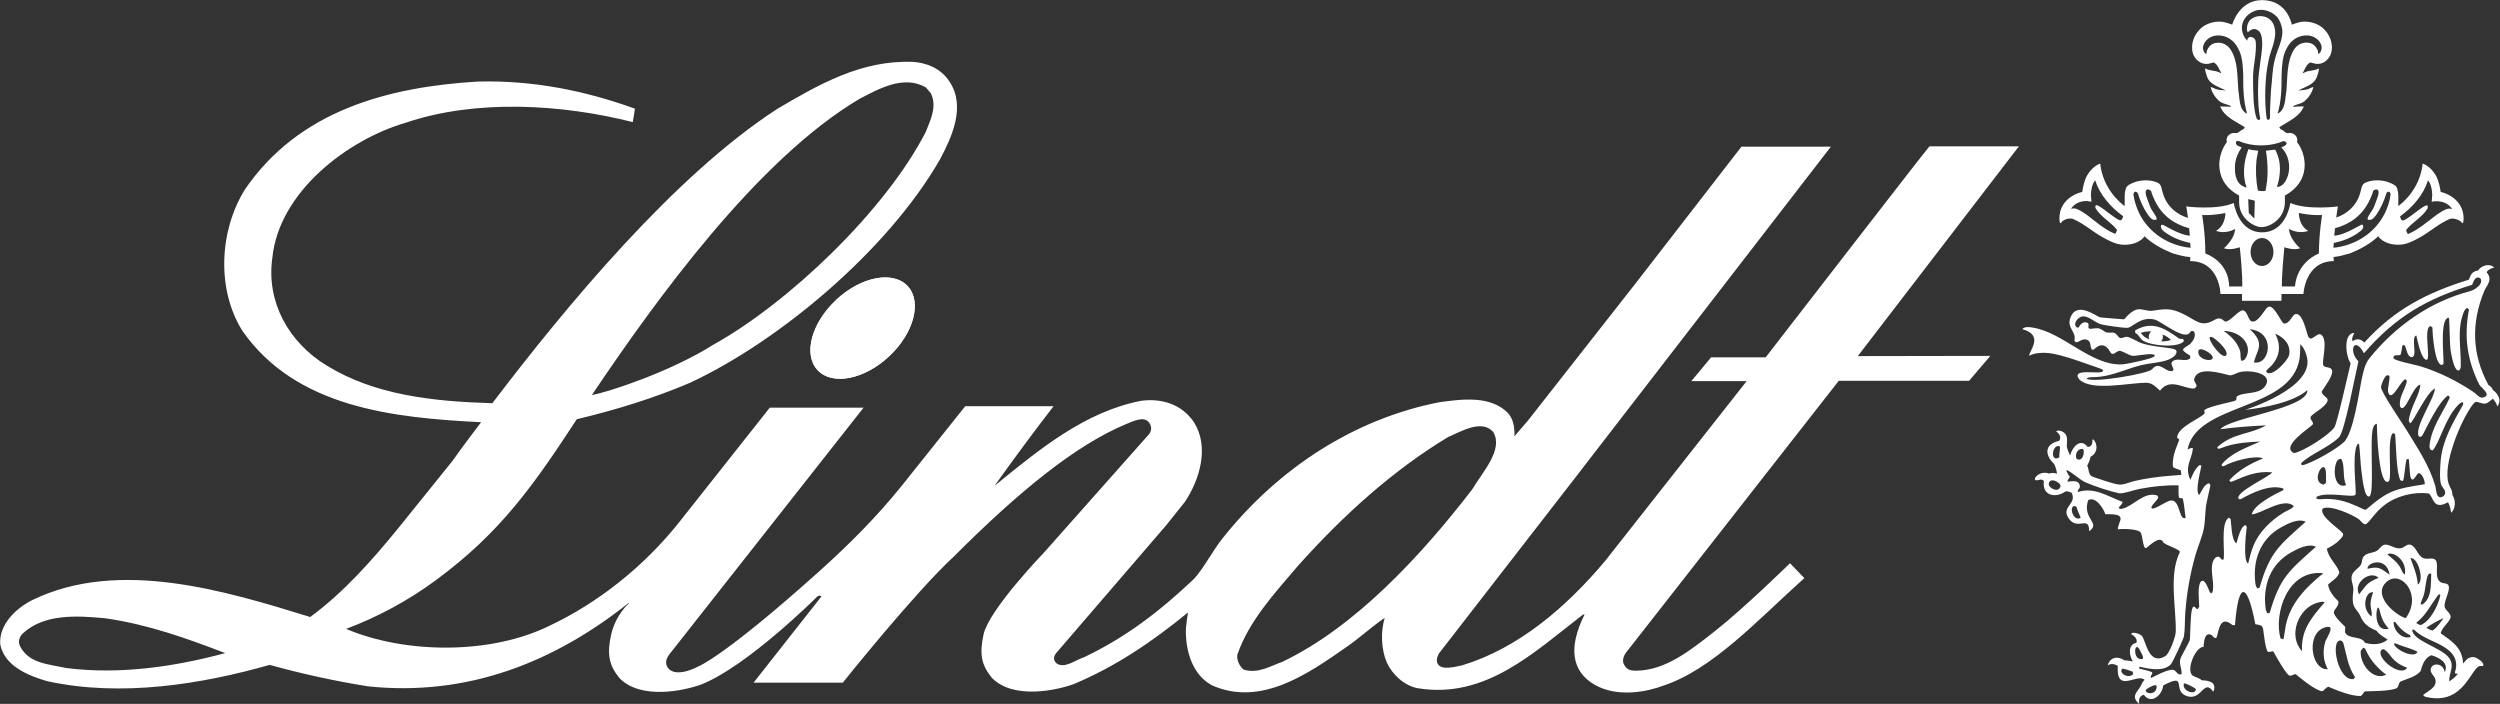 <?xml version="1.0" encoding="UTF-8"?> <svg xmlns="http://www.w3.org/2000/svg" id="Layer_2" viewBox="0 0 225 63.35"><rect x="0" y="0" width="225" height="63.35" fill="#333333" stroke="none"/><g id="Layer_1-2"><g><path d="M75.26,26.98c2.24-2.09,5.12-2.64,6.43-1.23,1.31,1.41,.56,4.24-1.68,6.33-2.24,2.09-5.12,2.64-6.43,1.23-1.31-1.41-.56-4.24,1.68-6.32" fill="#fff"></path><path d="M75.26,26.98c2.24-2.09,5.12-2.64,6.43-1.23,1.31,1.41,.56,4.24-1.68,6.33-2.24,2.09-5.12,2.64-6.43,1.23-1.31-1.41-.56-4.24,1.68-6.32" fill="#fff"></path><path d="M134.42,38.91c-1.04-1.23-2.9-.08-4.1,.43-4.94,2.98-9.42,7.02-13.5,11.58-2.15,2.52-4.41,4.97-5.46,8-.08,.48,.23,1.11,.58,1.35,1.29,.38,2.36-.31,3.48-.71,6.55-3.13,12.5-9.57,17.06-15.49,.94-1.58,2.83-3.59,1.93-5.15M20.27,58.78c-3.49-1.34-7-2.6-10.84-3.14-2.55-.24-5.47-.4-7.38,1.37-.39,.42-.41,.78-.24,1.16,.81,1.58,2.62,1.6,4.13,1.95,4.88,.62,9.82-.13,14.33-1.34ZM83.79,8.41l-.46-.54c-1.99-1.15-4.21,.11-5.96,1.02-9.2,5.44-18.33,18.08-24.1,26.66,1.45-.24,7.08-2.1,10.92-4.52,6.79-3.78,15.49-12.06,19.13-19.16,.4-1.04,1.05-2.28,.46-3.46Zm-27.18,45.83c-6.73,5.36-14.53,8.47-23.49,7.53-3.01-.48-5.96-1.13-8.85-1.93-6.14,1.74-13.33,2.92-20.01,1.47-1.66-.48-3.86-1.34-4.24-3.32-.13-1.8,1.45-3.27,2.9-3.99,7.78-3.78,17.44-.8,25,1.53,3-2.2,5.61-5.15,7.92-7.99l4.9-6.08c.78-1.13,2.56-3.46,2.56-3.46-7.97-.4-16.66-1.32-21.49-8.23-2.34-3.75-2.07-9.03,.24-12.73,4.86-7.1,12.88-9.22,20.98-9.7,5.04-.13,9.74,.86,14.11,2.44,0,0-.11,.8-.19,1.21-6.36-1.61-14.08-2.09-20.42,.05-5.26,1.53-11.43,6.24-12.02,12.17-.56,3.94,1.45,7.61,4.91,9.7,4.32,2.65,9.52,3.22,14.89,3.38,6.71-8.82,16.4-20.5,25.63-26.48,3.73-2.2,7.57-4.42,12.21-4.24,1.13,.06,2.52,.54,3.3,1.77,1.5,2.23,.21,5.01-.86,7.02-4.75,8.25-14.55,16.4-22.51,20.1-3.27,1.39-6.68,2.44-10.17,3.27-3.94,6.03-6.9,10.22-12.66,14.47-2.5,1.85-5.23,3.32-8.1,4.4,5.37,2.28,13.07,2.31,18.32-.29,4.32-2.04,8.45-5.28,11.67-9.33l8.14-10.29h8.44s-17.47,22.19-17.47,22.19c-.3,.4-.38,.76-.22,1.09,.64,1.22,2.84,0,2.84,0,0,0,2.34-.9,10.87-8.56,2.71-2.44,5.12-4.85,7.4-7.67l5.73-7.18h7.95c-1.91,2.47-3.62,4.8-5.31,7.16,4.08-3.32,8.13-6.65,13.15-7.64,1.9-.27,3.73,.32,4.8,1.93,1.4,2.22,.51,5.15-.8,7.13l-1.69,2.12-9.9,11.5c-.3,.36-.26,.7,.03,.95,.72,.5,1.74-.34,2.49-.57,3.7-1.77,6.73-4.06,9.89-7.06,.89-.99,1.72-2.61,2.55-3.63,5.07-6.38,11.94-10.77,19.51-12.25,2.09-.29,4.67-.62,6.22,1.02,.46,.56,.56,1.29,.54,2.04l1.2-1.39,9.8-12.49,9.43-12.18h8.05l-23.38,30.27-11.91,15.36c-.13,.27-.25,.6-.12,.87,.32,.68,1.59,.31,2.26,.17,4.99-1.53,9.28-5.15,12.85-9.41l12.72-16.16h-4.98s1.78-2.14,1.78-2.14h4.91s14.47-18.72,14.74-18.99h8.05l-14.5,18.88,11.93-.02-1.91,2.24h-11.73s-19.16,24.48-19.16,24.48c-.27,.37-.3,.74-.21,.98,.25,.5,.53,.65,1.18,.63,2.59-.04,4.77-1.77,7.08-3.59,2.55-2,6.72-6.08,6.72-6.08l1.29,1.34c-4.18,3.75-8.27,8.23-12.7,9.68-1.32,.51-4.1,1.13-6.2-.1-2.07-1.21-2.35-3.38-.87-6.32l-.16,.03c-4.45,3.43-8.77,7.61-14.86,6.62-1.18-.21-2.28-1.21-2.79-2.31-.51-1.21-.56-2.76-.19-4.02-1.15,.78-2.31,1.85-3.48,2.65-3.41,2.38-7.66,5.36-12.04,3.43-1.8-.94-2.43-3.17-2.37-5.12,.05-.48,.11-1.02,.19-1.45-3.27,2.68-6.56,4.89-10.29,6.45-1.56,.57-5.43,1.4-7.35-.55-.95-1.16-1.16-2.15-.75-3.97,.54-2.25,5.41-7.3,5.41-7.3l9.47-10.67s.42-.47,.02-1.03c-.48-.67-1.47-.11-2.09,.12-4.51,1.88-9.61,6.03-15.49,11.91-3.54,3.27-10,11.36-10,11.36h-8.03s6.1-7.75,6.1-7.75c-.19-.24-.48,.11-.48,.11,0,0-6.14,6.11-10.25,7.77l-.07,.03c-1.56,.57-5.44,1.4-7.36-.56-.95-1.16-1.16-2.15-.75-3.97,.44-1.81,1.6-2.78,1.6-2.78Z" fill="#fff"></path><path d="M185.57,19.94c.24-.2,.59-.32,.96-.25,1.01,.41,1.79,1.16,2.74,1.68,.44,.24,.85,.46,1.33,.59,.79,.18,1.75,.02,2.3-.55l.09-.15c.76,.7,1.59,1.15,2.52,1.53,.52,.15,1.05,.31,1.62,.35l-.02,.36c2.68,0,2.73,2.96,2.73,2.96h1.94v.61h3.55v-.61h1.98s.13-2.95,2.73-2.96l-.02-.37c.53-.05,1.03-.2,1.52-.34,.92-.38,1.76-.83,2.51-1.53l.1,.15c.55,.57,1.51,.72,2.3,.55,.48-.13,.89-.35,1.33-.59,.94-.52,1.73-1.27,2.74-1.68,.36-.06,.71,.06,.96,.25,.06,.03,.09,.2,.19,.13,.07-.22,.06-.52,.03-.75-.14-1.08-1.04-1.82-2.04-2.05-.06-.46-.18-.92-.35-1.32-.28-.54-.71-1.03-1.27-1.23-.16,1.57-1.04,2.96-2.19,3.83-.03-.52,.07-1.14-.12-1.62-.06-.21-.29-.32-.46-.4-.72-.36-1.71-.42-2.45-.06-.32,.2-.3,.64-.42,.95-.3,1.07-1.14,1.82-2.14,2.16,.08-.61,.15-1,.15-1,0,0-2.73,.36-4.28-.31,0,0-.34,2.64-2.54,2.64-2.17,0-2.55-2.64-2.55-2.64-1.55,.67-4.28,.31-4.28,.31,0,0,.08,.41,.16,1.03-1.05-.31-1.93-1.08-2.25-2.19-.13-.32-.1-.75-.42-.95-.74-.36-1.73-.3-2.45,.06-.17,.09-.4,.2-.46,.4-.19,.48-.09,1.09-.12,1.62-1.16-.87-2.04-2.26-2.2-3.83-.56,.21-.99,.69-1.27,1.23-.17,.4-.28,.86-.35,1.32-1,.23-1.9,.97-2.03,2.05-.03,.23-.04,.54,.03,.75,.1,.06,.13-.1,.19-.13m32.93-3.72c.28,.36,.37,.86,.38,1.33,0,.2-.05,.41-.05,.6,.11,.01,.22-.05,.34-.04,.59-.02,1.18,.18,1.5,.7-.08,0-.19-.04-.29-.04-.43,.07-.75,.34-1.1,.56-.84,.62-1.63,1.34-2.59,1.74-.07-.12-.16-.24-.15-.38,.56-.71,1.42-1.12,1.91-1.91,.05-.09,.03-.21-.01-.29-.31-.15-2.14,1.67-2.31,1.31-.07-.08-.13-.21-.14-.33,1.11-.81,2.07-1.88,2.51-3.23Zm-8.47,5.64c.84-.17,1.65-.49,2.31-1,.19-.13,.39-.32,.31-.58-.02-.09-.15-.06-.2-.03-1.08,.61-1.85,.94-2.39,.96l.07-.67c1.34-.36,2.47-1.15,3.11-2.52,.12-.25,.26-.56,.32-.83,.1-.1,.18-.15,.34-.14,.4,.14-.08,1.01-.24,1.52-.14,.4-.74,1.03-.57,1.2,.41,.1,.56-.22,.75-.43,.42-.61,.7-1.25,.93-1.98,.09-.13,.33-.2,.36,.14-.06,.59-.26,1.16-.51,1.68-.88,1.79-2.66,2.92-4.63,3.12l.03-.44Zm-4.46,.39s.84,.32,1.43,.09c-.35-.28-.99-1.03-1.01-1.74,0,0,.77,.5,1.73,.18-.89-.52-.84-1.61-.84-1.61,1.22,.25,2.09,.18,2.09,.18,0,0-.28,1.61-.29,3.46-2.11,.92-2.15,2.97-2.15,2.97h-1.18s-.05-.76,.22-3.53Zm-2.01-.83c.57,0,1.03,.56,1.03,1.26s-.46,1.26-1.03,1.26-1.03-.56-1.03-1.26,.46-1.26,1.03-1.26Zm-3.3-2.25s.05,1.09-.84,1.61c.96,.32,1.72-.18,1.72-.18-.02,.71-.66,1.45-1.01,1.74,.59,.23,1.43-.09,1.43-.09,.28,2.64,.22,3.53,.22,3.53h-1.18s.12-2.08-2.14-2.97c0-1.85-.29-3.46-.29-3.46,0,0,.87,.07,2.09-.18Zm-7.89-1.81c.23,.73,.51,1.37,.93,1.98,.19,.21,.34,.53,.75,.43,.17-.17-.43-.79-.57-1.2-.16-.51-.64-1.38-.24-1.52,.16-.01,.23,.05,.34,.14,.06,.26,.2,.58,.32,.83,.64,1.37,1.76,2.16,3.1,2.52l.07,.67c-.54-.03-1.31-.35-2.39-.96-.06-.02-.18-.05-.2,.03-.08,.26,.12,.45,.3,.58,.67,.51,1.48,.83,2.32,1l.03,.44c-1.97-.19-3.75-1.33-4.63-3.12-.24-.52-.44-1.09-.51-1.68,.03-.34,.27-.27,.36-.14Zm-4.5,.75c.12-.01,.24,.05,.34,.04,0-.19-.05-.4-.05-.6,.01-.47,.11-.97,.38-1.33,.44,1.35,1.4,2.42,2.51,3.23,0,.12-.06,.25-.14,.33-.17,.36-2-1.46-2.31-1.31-.04,.09-.06,.21-.01,.29,.49,.79,1.35,1.21,1.91,1.91,.01,.14-.08,.26-.15,.38-.97-.39-1.75-1.11-2.59-1.74-.35-.22-.68-.49-1.1-.56-.1,0-.21,.04-.29,.04,.32-.51,.9-.72,1.49-.7Z" fill="#fff"></path><path d="M198.51,5.75c.27,.03,.49-.09,.73-.13,.35,.18,.5,.66,.69,.99l-.27-.13c-.37-.15-.84-.1-1.2-.33,0,.27,.1,.53,.18,.77,.27,.72,1.04,.87,1.68,1.23-.3-.06-.63-.03-.9-.14-.16-.07-.31-.15-.46-.18,.09,.47,.4,.94,.75,1.24,.24,.22,.57,.29,.87,.39,.09,.02,.17,.06,.2,.17-.31-.08-.67-.01-.96-.06,.33,.93,1.43,1.38,2.2,1.87-.03,.12-.12,.2-.22,.24-.22,.09-.37,.36-.64,.29-.28-.04-.55,.11-.69,.33-.08,.15-.11,.31-.05,.48-.55,.72-.84,1.8-.6,2.76,.21,.96,.91,1.64,1.7,2.06v.6c0,1.49,1.39,2.24,2,2.24,.81,0,2.11-.78,2.12-2.24v-.6c.78-.43,1.48-1.1,1.7-2.06,.23-.96-.05-2.04-.61-2.76,.05-.18,.02-.33-.05-.48-.14-.22-.41-.37-.69-.33-.26,.08-.41-.2-.63-.29-.11-.04-.19-.12-.22-.24,.76-.49,1.87-.95,2.2-1.87-.3,.04-.66-.02-.96,.06,.03-.11,.1-.14,.2-.17,.3-.1,.62-.17,.87-.39,.35-.31,.66-.77,.75-1.24-.15,.03-.3,.12-.45,.18-.28,.11-.6,.09-.9,.14,.63-.36,1.41-.51,1.67-1.23,.08-.24,.18-.5,.18-.77-.36,.23-.83,.17-1.2,.33l-.27,.13c.19-.34,.34-.82,.69-.99,.24,.04,.47,.16,.73,.13,.53-.02,.99-.45,1.14-.94,.26-.88-.14-1.78-.77-2.32-.5-.4-1.17-.6-1.88-.53-.4,.07-.88,.26-.88,.26,0,0-.37-2.21-2.68-2.21-2.09,0-2.68,2.21-2.68,2.21,0,0-.48-.19-.88-.26-.71-.07-1.38,.13-1.88,.53-.64,.55-1.03,1.44-.78,2.32,.16,.49,.62,.92,1.15,.94m4.38,13.91c-.19-.13-.32-.35-.5-.49l-.05-1.25,.56,.13,.03,.05c-.02,.52-.03,1.04-.04,1.56Zm2.6-6.95c.14-.03,.26,.07,.31,.18-.05,.24-.32,.28-.48,.39,.62,.58,.87,1.61,.59,2.54-.14,.4-.35,.83-.78,.98l-.21,.02c.27-.78,.39-1.82,.13-2.65-.08-.24-.15-.49-.29-.7-.28,.02-.56,.06-.83,.1,.2,1.19,.22,2.46-.04,3.61-.23,.03-.47,.02-.68-.03-.17-.85-.22-1.83-.13-2.73,.04-.28,.1-.56,.16-.84-.19-.07-.44-.04-.64-.1-.09,0-.28-.13-.28,.05-.38,1.02-.52,2.3-.13,3.34-.12,.02-.2-.08-.32-.11-.69-.35-.76-1.19-.72-1.94,.06-.58,.28-1.1,.6-1.55-.18-.11-.43-.11-.51-.33-.01-.1-.02-.22,.09-.25,.25-.03,.42,.13,.65,.18,1.09,.34,2.48,.28,3.52-.17Zm.3-8.33c.34-.73,1.05-1.24,1.91-1.19,.57,.04,1.08,.39,1.23,.92,.06,.3-.04,.61-.27,.75-.03-.09-.06-.19-.05-.28-.14-.36-.42-.69-.84-.73-.57-.09-1.07,.2-1.34,.66-.63,1.06-.55,2.43-.65,3.63-.14,.74-.05,1.73-.8,2.09,.34-1.11,.37-2.31,.36-3.5,.04-.83,.07-1.67,.45-2.36Zm-3.91-2.43c.24-.55,.73-.92,1.34-1.05,.72-.09,1.34,.21,1.76,.68,.23,.32,.35,.65,.42,1.06,.1,.95-.46,1.82-.66,2.7-.25,.92-.23,1.81-.35,2.76-.04,.62-.1,1.85-.09,2.49-.03,.07-.03,.18-.13,.19-.09,.04-.13-.05-.17-.11-.22-1.44-.16-3.78,.16-5.15,.16-.93,.55-1.51,.61-2.49,0-.68-.23-1.23-.79-1.47-.36-.16-.88-.15-1.21,.06-.4,.18-.56,.62-.55,1.05,.03,.08,.03,.17,.08,.24,.23-.2,.37-.28,.55-.3,.19,0,.37,.1,.49,.22,.26,.35,.25,.79,.26,1.24-.06,1.09-.31,2.14-.36,3.27-.03,.9-.04,2.38,.18,3.31-.03,.05-.03,.14-.11,.15-.12,0-.17-.08-.22-.17-.16-.43-.2-.94-.26-1.44-.04-.64-.07-1.79-.05-2.46,.04-.95,.32-1.98,.24-2.93-.01-.13-.06-.27-.15-.35-.14-.09-.28-.18-.44-.1-.13,.05-.16,.15-.18,.31-.46-.45-.61-1.18-.36-1.72Zm-3.58,2.16c.15-.53,.66-.88,1.23-.92,.86-.05,1.57,.46,1.91,1.19,.39,.7,.41,1.54,.45,2.36-.01,1.19,.02,2.39,.35,3.5-.75-.36-.65-1.35-.79-2.09-.1-1.21-.02-2.58-.66-3.63-.27-.46-.77-.75-1.34-.66-.42,.04-.7,.36-.84,.73,0,.09-.03,.19-.05,.28-.23-.14-.34-.46-.27-.75Z" fill="#fff"></path><path d="M224.38,35.15c-.06-.22-.23-.39-.42-.5-1.5-2.77-1.57-5.59-.36-8.5,.14-.33,.42-.6,.45-.98,.02-.25-.08-.49-.26-.66,.14-.26,.42-.36,.69-.43-.42-.42-1.15-.19-1.45,.26-.54,.1-.65,.34-.83,.83-3.79,1.18-6.7,2.67-9.41,5.66-.31-.32-.67-.4-1.05-.12-.13-.25,.05-.52,.15-.75-1.04,.02-.76,2.19-.33,2.73-.18,.7-1.23,5.47-1.47,5.78-.53,.72-2.73,2.13-3.62,2.31-1.31-.58,1.51-2.33,1.68-2.59,.15-.22-.44-.48-.09-.8,.33-.3,.76-.52,1.08-.84,.15-.15,.46-.45,.31-.68-.11-.16-.62-.43-.45-.71,.21-.34,.98-1.32,.89-1.8-.09-.45-.79-.16-.82-.59-.04-.58,.44-2.23-.17-2.65-.37-.25-.89,.74-1.16,.16-.17-.37-.49-2.16-1.15-2.01-.32,.08-.51,.92-1.07,.84-.3-.25-.96-1.91-1.47-1.43-.28,.27-.86,1.4-1.39,1.25-.38-.11-.42-1.27-1-.94-.43,.24-.75,.69-1.22,.92-.22,.11-.32-.11-.5-.2-.34-.18-.68,.14-.99,.26-.88,.36-1.32-.11-2.05-.5-1.26-.68-1.74-.74-3.05-.52-1.07,.18-1.34-.76-2.68,.79-.7-.06-1.41-.1-2.11-.17-.35-.03-2.16-1.58-2.74,.06-.32,.92,.6,1.24,.37,2.01,.22,.48,.58-.26,1.14-.06,.4,.15,.25,.58,.43,.87l.16,.03c.6-.62,1.13-.5,1.51,.21,.26,.47,.57-.23,.94-.1,.33,.11,.62,.31,.96,.42,.29,.09,1.48-.23,1.96-.11,.06,.01,.15,.05,.14,.13-.04,.23-2.47,.73-2.9,.76-2.81,.17-5.35-2.9-8.11-3.31-.3-.05-.68-.11-.92,.14,2,.56,.63,1.92,.63,2.39,.52-.25,1.11-.29,1.68-.24,1.27,.11,3.53,1,4.82,1.44,.06,.02,.16,.11,.14,.18-.09,.34-2.2-.17-2.29,.39-.02,.12,.11,.32,.19,.4,1.14,1.05,4.47,.26,6.01,.27,.51,0,.88,.39,1.22,.71,.94-1.23,2.21-.1,3.11-.2l.17-.16c.06-.28-.29-.44-.19-.74,.36-1.13,2.42-.46,3.13-.29,.28,.06,.62-.18,.88-.26,.9-.27,3.04,.06,2.43,1.14-.54,.95-1.95,.55-2.63,1.04-.03,.1,0,.28-.09,.35-.13,.11-2.41,.51-2.78,.85-.12,.11,.05,.24-.03,.33-.45,.49-2.31,1.15-2.46,2.11-.02,.13,.18,.13,.18,.25,0,.19-.69,1.37-.55,2.43,.01,.11,.58,.26,.73,.34-.07,.2,.07,.2,0,.39l-1.23,.1c-.98,.08-1.96,.22-2.92,.44-.39,.09-.81,.27-1.19,.33h-.2c-.42,0-1.9-.53-2.38-.69-.46-.15-.35-.66-.53-1.01,.12-.25,.26-.5,.28-.78,.57-.3,.72-.94,.37-1.47-.04-.06-.09-.13-.18-.1,0,.33-.02,.63-.42,.67-.68-.89-1.42,.06-1.59,.77-.08-.17-.3-.67-.3-.84,0-.43,.16-.93-.28-1.25-.18-.13-.48-.22-.68-.1,.28,.22,.51,.51,.27,.87-1.27,.26-1.33,1.21-.5,2.02,.16,.16,.29,.71,.31,.93-.23-.07-.47-.1-.7-.01-.89-.32-1.55,.54-1.19,.6,.24,.05,.47-.2,.71,.07-.18,1.32,1.03,1.59,1.96,.93,.19-.01,.38,.05,.55,.14,.48,1.06-1.04,1.24-.25,2.33,.79,1.09,1.83-.35,1.81,1.12,1.11-.75-.66-1.1-.08-2.8,.67-.37,1.39,.76,1.54,1.27,2.16-.07,1.12,.62,1.13,1.36,.36-.07,1.93-.05,2.07,.32,.17,.41,.14,.88,.34,1.32l.14,.05c.27-.2,1.22-1.17,1.52-.55,.13,.28,1.63,.67,1.5,.93-1,2.01-.32,4.91-.36,7.14,0,.45-.57,1.98-.94,2.2-1.51,.9-1.74-1.37-2.1-1.81-.16-.21-.96-.45-.96-.15,.26,.11,.6,.45,.45,.76-.8,.18-.64,1.17-.31,1.68-.26-.03-.5-.1-.76-.1-.61-.41-1.28-.31-1.51,.46,.26-.21,.65-.13,.91,.03-.16,2.57,1.73,.62,2.42,1.27-.24,.2-.26,.42-.41,.65-.37,.52-.79,.9-.09,1.5-.03-.36,0-.71,.43-.81,.65,.91,1.66,.03,1.74-.84,2.3-1.22,.72,.5,2.14,.96,1.34,.44,1.51-1.62,2.35-.41,.1-.08,.1-.22,.11-.34,.05-.6-.72-.66-1.14-.68-.19-.2-.52-.25-.76-.39-.72-.39,.18-2.64,.93-2.61,.04-.36,.06-1.36,.68-1.09,.17,.07,.3,.42,.5,.24,.23-.88,.38-1.99,1.43-1.11h.22c.33-4.25,1.16-3.66,1.83-.08,.32,.06,.63,.04,.7,.42,.06,.36,.18,1.69,.42,2.06,.17,.04,.33-.04,.49-.05,.24,.43,1.08,1.94,1.42,2.17,.17,.11,.42-.11,.6-.11,.48,.4,1.82,1.51,2.42,1.54,.17-.13,.31-.32,.51-.41,.81,.34,2.03,.85,2.93,.84,.16-.1,.23-.29,.36-.42,.69-.02,2.09-.01,2.8-.25,.32-.11,.17-.53,.48-.66,.57-.23,1.35-.42,1.75-.92,.05-.06,.17-1.12,.97-1.42,.65,.19,1.63,.68,1.19,1.53-.09-.81-1.08-.9-1.24-.34-.12,.43,.36,.66,.42,1.04,.11,.68-.68,.99-1.11,1.34,.04,.12,.17,.17,.29,.19,3.45,.8,4.03-2.82,4.88-2.8,.08,0,.21,.07,.24-.06,.07-.27-.6-.7-.84-.73-.64-.07-.85,.51-.98,.57-.07-1.44-.99-1.98-2.02-2.72,.16-.57,.62-.83,.85-1.3,.21-.42-.35-.68-.47-1.01-.16-.44,.43-1.37,.36-1.87-.04-.36-.42-.28-.65-.37-.65-.28-.35-1.26-.44-1.78-.11-.65-.77-.26-1.18-.42-.54-.21-.6-.88-1.06-1.16-.32-.19-.53,.04-.78,.18-.5,.28-1.01-.16-1.48-.24-.36-.06-.55,.24-.76,.45-.34,.34-.95,.21-1.29,.58-.22,.23-.14,.53-.28,.77-.17,.3-.57,.48-.75,.82-.26,.49,.11,.98,.07,1.47-.03,.41-.09,.72-.03,1.13,.08,.54,.46,.73,.65,1.18,.29,.7,.75,1.07,1.46,1.33,.25,.37,.65,.57,1.01,.81-.55,.48-1.37,.49-2.04,.29-.3-.63-1.34-.3-1.76-.86-.08-.12,0-.43-.02-.58-.24-.23-1.06-.98-1.02-1.33,.04-.27,.47-.53,.41-.95-.42-.43-.85-.91-.93-1.53,.36-.33,.86-.58,1.02-1.08-.25-.77-.99-1.27-1.13-2.14,.34-.17,.84-.46,1.09-.74,.13-.14,.5-.44,.33-.66-.32-.41-2.13-1.54-1.81-2.2,.65-.39,2.71,.54,3.28,.96,.17,.13,.45,.61,.7,.38,.47-.42,.74-.99,1.55-1.63,1.08-.86,2.67-1.25,4.04-1.08,.44,.38,.38,1.54,1.72,.79,.18,.29,.23,.62,.28,.95,.43-.38,.42-1.15,.12-1.6,0-.45-.2-.61-.33-.99-.6-1.72,1.11-5.78,2.16-7.15,.08-.1,.22-.28,.37-.24,.83,.23,.77,.26,1.44-.29,.18,.2,.33,.44,.4,.7,.43-.54,.06-1.18-.43-1.5m-27.14-4.18c-.68,.54-1.15,.47-.07,1.11v.24c-.47,.39-1.2-.14-1.63,.31-.25,.26,.47,.84-.12,.84-.53,0-1.08-.93-1.68-.17-.32,.4-5.34,1.26-5.9,.85,.19-.17,.45-.13,.68-.14,1.74-.04,3.1-.9,4.74-1.18,.61-.1,1.31-.16,1.89-.37,.27-.1,.72-.34,.78-.65,.03-.13,0-.22-.12-.28-.43-.22-2.21-.22-3.18-.64-.26-.11-.93-.5-1.16-.51-.28-.01-.56,.29-.8-.05-.15-.21-.3-.35-.59-.33-.61,.05-.55-.11-1.03-.34-.28-.14-.78,.05-.95-.01-.21-.08,.03-.39-.15-.51-.11-.08-.27-.08-.39-.04-.21,.07-.33,.26-.43,.44h-.17c-.39-.34,.1-.92,.48-.99,.53-.09,1.15,.52,1.62,.68,.33,.11,2.17,.38,2.48,.34,.5-.07,1.16-1.04,2.43-.74,.62,.15,2.82,2.05,3.22,1.08,.52-.28,.53,.64,.02,1.04Zm-11.85,9.25c.15,.04-.04,.75,0,1.01-.85,.51-.67-1.17,0-1.01Zm-.95,3.41c.07-.71,1.12-.09,1.06,.18-.15,.69-1.09,.18-1.06-.18Zm31.06,14.4c.09-.13,.29,0,.4,.05,.43,.18,1.44,.43,1.73,.67-.31,.59-1.91-.14-2.13-.72Zm-.02-2l.15,.03c.34,.47,.77,.93,1.32,1.16l.07,.17c-.78,.27-1.59-.59-1.54-1.35Zm4.95,2.56c.53,.43,.79,1.04,.64,1.71-.02,.11-.13,.31-.02,.4h.22c-.21,.28-.49,.51-.79,.69-.04-.72,.52-1.37,0-2.1-.68-.95-3.3-1.54-3.33-2.54,.18-.07,.25,.07,.36,.17,.86,.73,2.06,.95,2.92,1.67Zm-.46-2.87c-.3,.37-.57,.83-.98,1.09-.21-.01-.38-.15-.56-.23,.17-.18,1.29-.82,1.54-.86Zm-.6-1.94c.05-.07,.24-.36,.31-.14-.15,.85-.92,2.41-1.8,2.69-.1-.05-.24-.1-.33-.16-.07-.05,.07-.14,.09-.16,.75-.61,1.17-1.47,1.73-2.23Zm-1.18-.16c.17-.53,.17-1.4,.4-1.83,.04-.08,.18-.11,.27-.11-.04,.89,.09,2.24-.82,2.81l-.14-.05c.06-.29,.21-.55,.3-.83Zm-.54-.94c-.05-.87-.37-1.58-.66-2.38,.69-.1,1.28,2.03,.66,2.38Zm-1.09,3.03c-1.14-.39-3.09-2.22-1.62-3.35,1.26-.96,3.15,1.28,1.62,3.35Zm-.07-3.94c-.23-.11-.26-.34-.37-.54-.26-.53-.75-.89-1.2-1.25,.34-.36,1.79,.38,1.57,1.79Zm-1.37,.02c-.85-.6-.98-.77-1.99-.53-.09-.56,1.7-1.16,1.99,.53Zm-1.63,3.77c-1-.75-.5-2.34,.14-2.18-.49,1.33-.02,1.48-.14,2.18Zm-1.12-2c-.56-1.01,.96-2.21,1.76-1.49-1.13,.46-1.07,.65-1.76,1.49Zm1.82,1.36c.2,.75,.31,1.13,.85,1.73-1.57,.43-1.09-2.64-.85-1.73Zm.19,3.65c.08-.09,.18-.09,.28-.03,.61,.4,.58,1.08,2.04,1.63-.64,.92-2.89-.97-2.32-1.6Zm-1.85,.06l.21-.26c.15,0,.21,.15,.26,.27,.42,.89,1.07,1.61,1.81,2.15-1.13,.59-2.41-.91-2.29-2.17Zm-1.84-.91c.16,0,.25,.17,.28,.29,.3,1.09,.38,2.02,1.04,3.01l-.14,.16c-1.38,.24-2.12-3.45-1.19-3.47Zm-.14-18.28c.53-.51,1.49-5.75,1.76-6.85-.93-.92-.38-2.35,.5-.73,2.82-3.27,5.64-4.91,9.74-6.16,.09-.25,.2-.6,.5-.67l.23,.08c.33,.51-.5,1.05-.91,1.16-3.6,.93-6.74,3.15-9.07,6.04-.43,.53-.58,1.34-.72,2-.17,.79-.72,4.82-1.61,5.58-.77,.67-2.33,1.55-3.29,1.92-.15,.06-.34,.14-.49,.11l-.04-.17c.99-.9,2.39-1.36,3.39-2.3Zm.65,4.3c-1.2,.38-1.19-1.79-.75-2.26,.07-.07,.28-.19,.35-.05,.3,.63,.07,1.57,.39,2.3Zm-1.8-.24l-.22,.19c-1.15-.21-.11-2.18,.15-1.4,.11,.33,.04,.85,.07,1.2Zm-11.5-11.67c-.1-.73,1.03-.06,1.22,.23,.45,.64-1.13,.51-1.22-.23Zm2.5,.22c-.3,.41-1.58-1.22-1.48-1.64l.19-.02c.35,.15,1.6,1.25,1.29,1.67Zm1.61,.43l-.23,.07c-.14-.29-.04-.6-.12-.89-.21-.7-.77-1.33-1.49-1.81,1.82,.05,2.75,1.56,1.85,2.64Zm.9,.21c.2-1.09,1.11-1.65-.38-2.99,2.38,.23,1.83,3.26,.38,2.99Zm1.11,.85c-.09-.12,.34-.43,.43-.53,.83-.89,.89-1.9,.37-2.91,.92,.38,1.42,1.11,1.25,1.92-.11,.52-1.62,2.11-2.05,1.51Zm-16.53,6.94c.22,.02,.11,1.2-.52,.91-.21-.28-.02-.97,.52-.91Zm-.78,5.13l.22,.06c.08,.34,.26,.65,.38,.98-.53,.44-1.1-.81-.61-1.05Zm8.73-.5c-.35,.02-1.13,.63-1.64,.74l-.14-.07c.1-.39,.5-.58,.64-.95l-.1-.17c-1.2-.38-2.13,.97-3.17,1.2-.1,.02-.24,.02-.3-.09,.09-.16,.35-.35,.35-.53-1.4-.53-2.55-1.36-4.01-.89-.1-.17,.18-.31,.17-.49-.04-.65-.73-.47-1.11-.44-.01-.22,.16-.27,.2-.46-.14-.17-.28-.37-.3-.61,.62,.3,1.15,.88,1.76,1.15,.75,.33,2.18,.8,2.97,.96,.38,.07,1.41-.31,1.85-.39,1.16-.22,2.33-.35,3.51-.32,.02,.37-.04,.75,.04,1.12,.11,.06,.23,0,.34,.07,.14,.52,.17,1.21,.26,1.75-.66,.24-.44-1.65-1.35-1.58Zm-4.48,15.38l.07-.24c.22-.01,.77,.2,.97,.27l.03,.22c-.27,.33-.93,.16-1.07-.25Zm1.73-1.81c.09,.2,.3,.46,.22,.68-1,.3-.78-1.92-.22-.68Zm.53,3.43s1-.7,.93-.18c-.11,.84-1.24,.5-.93,.18Zm4.46-.03c0,.62-1.28,.18-1.08-.49,.11-.1,.95,.37,1.08,.49Zm4.69-11.31c-.45-.18-.19-2.76-.11-3.26l-.09-.17c-.44-.01-.74,1.3-.84,1.63-.45-.27-.45-1.68-.52-2.18l-.14-.13c-.85,.37-.3,3.36-.52,3.79-.24,.04-.25-.31-.51-.28-.26,.03-.42,.37-.47,.59-.18,.79,.16,1.65,.04,2.44,0,.06-.07,.26-.14,.26-.22,.02-.32-.88-.72-1.11-.05-.03-.19,.02-.22,.06-.34,.42-.15,1.73-.15,2.27l-.12,.19c-.21,.06-.26-.32-.43-.17-.11,.09-.17,.59-.18,.74-.06,.73-.07,1.46-.11,2.19,0,.17-.74,1.4-.85,1.72-.15,.47,.15,.92,.1,1.4-.36,.11-.42-.23-.66-.36-.4-.22-1.73,.54-2.09,.7-.12-.27,.34-.44-.02-.57-.33-.12-.7-.19-1.03-.27v-.18c.84,.19,2.12,.49,2.83-.2,.16-.16,1.16-2.31,1.19-2.55,.1-.69,.07-1.46,.12-2.17,.14-1.75,.43-3.43,.91-5.12,.22-.77,.59-1.59,.75-2.36,.16-.79,.09-1.62,.27-2.43l.33-1.49-.11-.19c-.46,.08-.68,.73-.9,1.06-.41-.3,.13-2.19,.2-2.65l-.16-.05c-.43,.34-.62,.85-.84,1.33-.56-1.25,.15-1.77,.23-2.86-.19-.02-.33,.06-.48,.14,.81-4.24,9.32-3.46,10.08-8.18,.07-.43,.04-.87,.07-1.31,.34,.34,.53,.82,.62,1.28,.5,2.74-5.57,4.63-5.57,4.63,1.6-.16,4.36-.68,5.58-1.77,.14,1.63-7.05,2.49-7.82,3.52,1.36-.19,2.74-.28,4.11-.35-1.47,.85-2.96,.66-4.4,1.97l.09,.15c.26-.05,.51-.17,.76-.25,.98-.3,2-.37,3.01-.41-1.24,.56-2.56,.99-3.46,2.06l.03,.15h.18c.66-.42,2.81-1.03,3.52-.69-1.13,.45-2.21,1.05-3.03,1.95,.02,.12,.11,.18,.22,.14,1.24-.53,2.23-.98,3.63-.84-.13,.33-3.4,1.8-3.02,2.38,.04,.06,.16,.05,.21,.02,1.03-.57,2.59-1.34,3.81-.95v.15c-.79,.38-2.63,1.29-2.84,2.18,.83-.02,2.85-1.58,3.78-.75-.04,.05-.08,.12-.13,.16-.2,.17-.58,.3-.81,.45-1.11,.69-2.17,1.7-2.67,2.92-.22,.52-.36,1.09-.49,1.63Zm1.04,2.19l-.18,.07c-.15-.14-.18-.32-.2-.51-.25-2.04,.46-3.96,2.32-4.99,.57-.32,1.55-.84,2.21-.5-2.39,2.14-3.22,2.72-4.15,5.93Zm.92,2.25l-.18,.07c-.15-.14-.17-.32-.2-.5-.25-2.04,.45-3.96,2.31-5,.58-.32,1.56-.84,2.22-.5-2.39,2.14-3.22,2.72-4.15,5.93Zm5.25,1.28c.59-.06-.17,1.08-.24,1.29-.26,.84-.22,1.71,.21,2.52-1.59,.1-2.04-3.6,.03-3.82Zm-2.34,2.2c-1.33-1.44-.3-3.91,1.36-4.37,.2-.05,.49-.16,.67-.04-1.3,1.49-2.13,2.55-2.04,4.41Zm1.91-7.03c-1.63,1.31-2.98,2.74-3.38,4.71-.08,.41-.12,.83-.21,1.24l-.26-.08c-.63-2.16,.6-6.24,3.84-5.87Zm3.84-5.73s-.11,0-.15,0c-.05-.01-.54-.25-.63-.29-.98-.43-1.74-.67-2.82-.67-.28,0-.57,.07-.84,0l-.02-.18c.91-.52,3.29,.11,3.51-.19,.14-.19-.35-3.46,.15-4.51l.17-.1c.12,.85,.11,1.71,.23,2.55,.05,.31,.23,2.42,.71,2.2,.47-.21,0-5.1,.32-6.13,.06-.18,.14-.38,.35-.4,0,.75,.15,5.03,.88,5.22,.11,.03,.21-.03,.24-.14,.22-.66-.23-3.92,.35-4.25l.17,.11c.1,.98,.09,3.4,.48,4.15l.21,.06c.15-.13,.21-1.59,.35-1.97h.19c.05,.31,.1,1.45,.15,1.59,.26,.75,.54-.45,.82-.32,.29,.14,.48,.69,.47,.99-2.61,.41-3.26,.52-5.29,2.29Zm8.68-9.34c-.87,1.55-1.76,3.05-1.95,4.85-.05,.49-.15,1.9,.06,2.31,.13,.27,.44,.46,.3,.82-.06,.15-.23,.25-.39,.25-.4,0-.38-.71-.45-.98-.55-1.89-1.62-3.46-2.64-5.13-.34-.56-2.31-3.42-2.26-3.83,.03-.21,.44-1.42,.77-.93,.02,.38-.21,1.14-.12,1.43,.32,1.03,1.26-1.39,1.6-1.15,.09,.06,.07,.2,.05,.28-.2,.73-.72,1.35-.58,2.16,.46,.72,1.09-1.82,1.82-1.99-.02,.88-.94,2.09-1.04,3.28l.12,.2c.25,0,1.47-2.79,2.24-3.13-.08,.97-1.82,3.39-1.48,4.29,.18,.13,.29,.04,.39-.14,.49-.93,1.42-2.93,2.26-3.52,.07,.03,.19,.14,.14,.24-.64,1.39-1.65,2.67-1.8,4.27-.02,.21,.04,.43,.29,.43,.68-.82,1.11-2.9,2.3-4.1,.06-.06,.31-.28,.4-.22,.1,.05,.01,.23-.02,.3Zm1.84-.74c-.31,.07-.6-.34-.84-.5-1.5-1-3.1-1.8-4.83-2.33-.34-.1-2.34-.5-2.37-.71-.06-.49,.6-.08,.67-.41,.05-.24,.08-.48,.12-.73l.17-.06c.18,.22,.19,.53,.31,.78,.06,.12,.17,.3,.32,.32,.66,.06-.09-1.79,.46-1.95,.12,.51,.36,1.78,.76,2.12,.74,.63-.23-2.85,.52-2.96l.17,.12c0,.52,.19,3.33,.84,3.38l.16-.11c.04-.51-.38-4.18,.48-4.14,.06,.07,.08,2.45,.14,2.85,.06,.4,.27,1.53,.54,1.8,.24,.25,.38-.04,.39-.26,.04-1.6-.36-3.27,.24-4.83,.06-.16,.17-.4,.35-.44l.15,.14c-.47,2.42-.16,4.59,.94,6.78,.11,.21,1.18,.94,.31,1.14Z" fill="#fff"></path><path d="M196.12,30.47c-1.28-.92-2.42-1.64-3.96-.73l.02,.23c.28,.12,.38,.41,.58,.6,.57,.54,3.28,.8,3.79,.13l-.06-.19-.38-.03Zm-2.69,.07c-.28-.1-.6-.32-.76-.58,.25-.09,.66-.17,.94-.12-.21,.17-.27,.47-.18,.7Zm1.05,.18c.12-.05,.24-.35,.15-.61,.26,.09,.45,.21,.76,.48-.27,.11-.63,.15-.91,.13Z" fill="#fff"></path></g></g></svg> 
